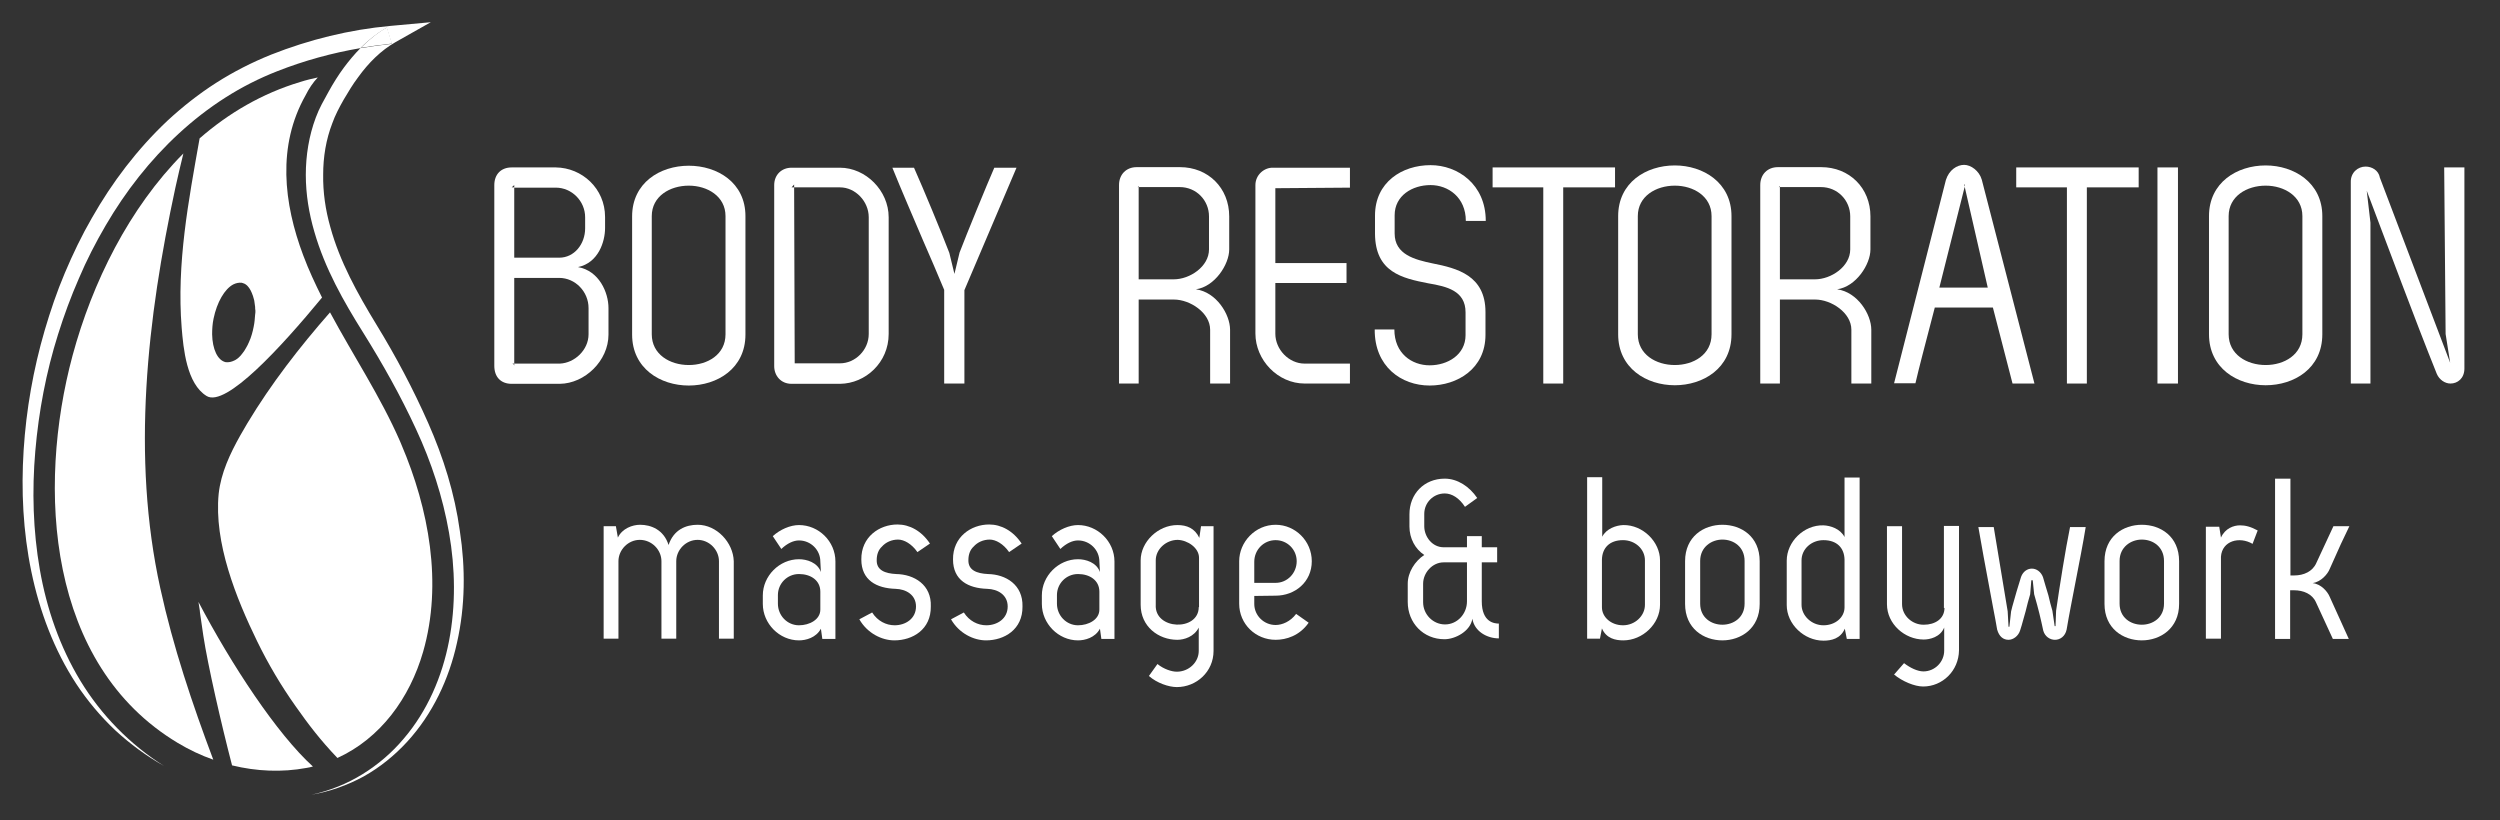 <?xml version="1.0" encoding="utf-8"?>
<!-- Generator: Adobe Illustrator 25.2.3, SVG Export Plug-In . SVG Version: 6.00 Build 0)  -->
<svg version="1.1" id="Layer_1" xmlns="http://www.w3.org/2000/svg" xmlns:xlink="http://www.w3.org/1999/xlink" x="0px" y="0px"
	 width="878px" height="288px" viewBox="0 0 878 288" style="enable-background:new 0 0 878 288;" xml:space="preserve">
<rect x="0" y="0" width="878" height="288" fill="#333333" stroke="none"/>
<style type="text/css">
	.st0{fill:#FFFFFF;}
</style>
<path class="st0" d="M61.6,65.9c0.9-4,1.8-8,2.8-12c-19.1,19.2-32,45.4-38.9,70.9c-12.6,46.8-8.9,108.6,36.9,136.1
	c4,2.4,8.2,4.4,12.5,5.9c-7.4-19.7-14.1-39.6-18.6-60.2C46.1,160.3,51.7,111.8,61.6,65.9z"/>
<path class="st0" d="M111.6,27.2c-1.9,0.4-4,0.9-6.2,1.6c-13.3,4-25.1,10.9-35.3,19.8c-3.9,22-8.1,43.9-6.3,66.5
	c0.6,7.2,1.7,19.7,8.8,24c6.7,4,26-17,40.5-34.6c-2.4-4.8-4.7-9.7-6.6-14.8c-6.9-18.3-9.2-38.5,0.8-56.2
	C108.5,31.1,109.9,29,111.6,27.2z M89.6,110.5c-0.1,1.4-0.2,2.8-0.5,4.2c-0.1,0.5-0.2,1-0.3,1.4c-0.2,0.9-0.5,1.8-0.8,2.7
	c-0.2,0.4-0.3,0.8-0.5,1.2c-0.3,0.8-0.7,1.5-1.1,2.2c-0.2,0.3-0.4,0.7-0.6,1c-0.4,0.6-0.9,1.2-1.3,1.7c-0.2,0.2-0.5,0.5-0.7,0.7
	c-0.5,0.4-1,0.8-1.5,1c-1,0.5-2,0.7-3,0.6c-2.9-0.6-4.7-4.6-4.8-9.8c0-1.7,0.1-3.6,0.5-5.5c1.2-5.8,3.9-10.4,6.9-12
	c1-0.5,2-0.7,3-0.6c0.3,0.1,0.6,0.2,0.9,0.3c0.4,0.2,0.7,0.4,1,0.7l0,0c0.6,0.6,1.2,1.5,1.6,2.5c0.3,0.7,0.6,1.5,0.8,2.4
	c0,0.1,0.1,0.3,0.1,0.4c0.1,0.7,0.2,1.4,0.3,2.2c0,0.4,0,0.8,0.1,1.3C89.7,109.6,89.7,110,89.6,110.5z"/>
<path class="st0" d="M84.4,152.9c-3.6,6.4-6.8,13.2-7.6,20.5c-1.7,17.2,6.1,36.6,13.5,51.8c3.9,8,8.4,15.6,13.5,22.8
	c4.5,6.4,8.6,11.8,14.7,18.2c15.1-6.9,25.4-21,30.1-37.3c6.9-24,2-50.2-7.6-72.7c-0.2-0.4-0.3-0.8-0.5-1.2
	c-6.9-15.8-16.5-30.2-24.6-45.3c-10.7,12.2-20.7,25.1-29,38.9C86,150.1,85.2,151.5,84.4,152.9z"/>
<path class="st0" d="M69.7,211.4c0.1,0.6,0.3,1.7,0.5,3.2c0,0.1,0,0.2,0,0.3c0.3,2.1,0.7,4.9,1.2,8.3c1.6,10.5,6.3,31,10.1,45.6
	c8.6,2.1,17.5,2.5,26.1,0.9c0.8-0.1,1.5-0.3,2.3-0.5C97.3,257.8,81.3,233.5,69.7,211.4z"/>
<path class="st0" d="M135.9,9.6c-3.5,2-6.5,4.5-9.2,7.2c3.7-0.6,7.3-1.1,11-1.5L135.9,9.6z"/>
<path class="st0" d="M150.4,148.6c-5.3-12-11.4-23.5-18.2-34.6c-6.7-11-12.9-22.2-16.2-34.3c-1.7-6-2.6-12.2-2.5-18.4
	c0-6.2,1-12.3,3.2-18c0.5-1.4,1.1-2.8,1.8-4.2c0.6-1.3,1.5-2.8,2.2-4.1c1.6-2.7,3.2-5.4,5.1-7.9c3.6-5,8-9.4,13.1-12.3l12.4-7
	l-14.2,1.3c-14.3,1.3-28.5,4.8-41.9,10.1c-6.7,2.7-13.2,6-19.3,9.9s-11.8,8.4-17.1,13.3C48.2,52.4,39.4,64,32.3,76.5
	c-3.6,6.2-6.7,12.7-9.5,19.3c-2.8,6.6-5.1,13.4-7.1,20.2c-4,13.7-6.5,27.9-7.4,42.1c-0.9,14.2-0.2,28.6,2.7,42.6s8,27.6,15.8,39.5
	c3.9,5.9,8.5,11.4,13.7,16.3c5.2,4.8,10.9,9,17.1,12.5c-11.9-7.5-22-17.8-29.3-29.8S16.4,213.8,14,200.1
	c-2.4-13.7-2.8-27.8-1.6-41.7c1.2-13.9,3.8-27.7,8-41c2.1-6.7,4.5-13.2,7.3-19.6c2.7-6.4,5.9-12.6,9.4-18.6c7-12,15.6-23,25.7-32.3
	c5.1-4.7,10.5-8.9,16.3-12.6c5.8-3.7,11.9-6.8,18.3-9.3c9.4-3.7,19.2-6.4,29.2-8.1c2.7-2.8,5.8-5.2,9.2-7.2l1.8,5.7
	c-3.7,0.4-7.4,0.9-11,1.5c-2.1,2.1-4,4.4-5.8,6.8c-2,2.7-3.8,5.6-5.4,8.5c-0.8,1.5-1.6,2.9-2.4,4.4s-1.5,3.1-2.1,4.7
	c-2.4,6.4-3.5,13.3-3.5,20.1c0,6.8,1.1,13.5,3,20c3.7,12.9,10.3,24.5,17.2,35.5c6.8,10.9,13.1,22.1,18.5,33.8
	c5.4,11.6,9.4,23.8,11.6,36.4c2.2,12.5,2.4,25.5,0,38s-7.6,24.6-15.9,34.3c-4.1,4.9-9,9.1-14.5,12.5s-11.5,5.8-17.9,7.2
	c6.4-1.1,12.6-3.3,18.3-6.4c5.7-3.2,10.8-7.3,15.3-12.2c8.9-9.7,14.7-22,17.5-34.8c2.9-12.8,3-26.2,1-39.2
	C159.7,173.3,155.7,160.6,150.4,148.6z"/>
<path class="st0" d="M213.7,108.2c0-5.5-3.3-13.1-10.7-14.4c7.2-1.5,9.5-9,9.5-13.7v-3.9c0-10-8.1-17.3-17.3-17.4h-15.5
	c-3.8,0-6.1,2.5-6.1,6.2v63.5c0,3.9,2.3,6.3,6.1,6.3h16.9c8.8-0.1,17.1-8.1,17.1-17.3V108.2z M180.6,65v0.9h14.6
	c5.6,0,10.3,4.7,10.3,10.4v3.9c0,5.5-3.8,10.3-9.1,10.3h-15.8V65.8h-0.9L180.6,65z M206.7,117.4c0,5.5-4.9,10.1-10.1,10.3h-16v0.8
	c0-0.4-0.3-0.7-0.7-0.8h0.7V97.6h15.8c5.6,0,10.3,4.8,10.3,10.6V117.4z"/>
<path class="st0" d="M241.9,58.2c-10.1,0-19.9,6-19.9,17.8v41.5c0,11.9,9.9,17.9,19.9,17.9s19.9-6,19.9-17.9V75.9
	C261.8,64.1,251.9,58.2,241.9,58.2z M254.8,117.4c0,7.2-6.4,10.8-12.9,10.8c-6.6,0-13-3.7-13-10.8V75.9c0-7,6.4-10.7,13-10.7
	c6.5,0,12.9,3.7,12.9,10.7V117.4z"/>
<path class="st0" d="M312.1,117.3v-41c0-9.4-8.1-17.4-17.1-17.4h-17c-3.5,0-6.1,2.5-6.1,6.1v63.6c0,3.3,2.3,6.2,6.1,6.2h17
	C304,134.7,312.1,127.3,312.1,117.3z M305.1,117.3c0,5.6-4.7,10.3-10.1,10.3h-15.9l-0.2-61.8H278l0.9-1v1H295
	c5.4,0,10.1,4.9,10.1,10.5V117.3z"/>
<path class="st0" d="M338.7,134.7v-32.8l18.3-43h-7.8c-2.5,5.7-9.8,23.5-12.2,29.8l-1.8,7.5l-1.8-7.4c-2.8-7.3-9.1-22.5-12.4-29.9
	h-7.6c3.1,7.7,7.4,17.6,10.8,25.6c2.6,6,5.1,11.7,7.4,17.3v32.9L338.7,134.7L338.7,134.7z"/>
<path class="st0" d="M420,101.6c6.6-0.9,11.7-8.7,11.7-14V76c0-10-7.4-17.3-17.3-17.3h-15.2c-3.7,0-6.2,2.6-6.2,6.3v69.7h6.9v-29.5
	h12.4c5.6,0,12.7,4.6,12.7,10.6v18.9h7v-18.9C432,110.4,427.2,102.6,420,101.6z M399.9,98.1V65.7h-0.5c0.3,0,0.4-0.2,0.5-0.4v0.4
	h14.4c5.9,0,10.3,4.7,10.3,10.3v11.6c0,6-6.7,10.5-12.4,10.5H399.9z"/>
<path class="st0" d="M440.9,65v52.1c0,9.4,7.9,17.6,17.3,17.6h15.9v-7h-15.9c-5.6,0-10.3-5-10.3-10.5V99.4h25v-7h-25V66.1l26.2-0.2
	v-7h-27C444,58.8,440.9,61.4,440.9,65z"/>
<path class="st0" d="M521.7,117.6v-8c0-12.9-10-15.4-18.6-17.1c-6.2-1.3-13.3-3.1-13.3-10.5v-6.4c0-6.9,6.2-10.6,12.6-10.6
	c6.2,0,12.4,4.3,12.4,12.6h7c0-12.9-9.9-19.6-19.4-19.6c-10,0-19.5,6-19.5,17.7v6.4c0.1,13.5,9.5,15.6,18.7,17.4
	c6.5,1.1,13.1,2.6,13.1,10.2v8c0,6.9-6.3,10.6-12.6,10.6c-6.3,0-12.4-4.2-12.4-12.6h-6.9c-0.1,13,9.3,19.7,19.3,19.7
	C511.8,135.4,521.7,129.5,521.7,117.6z"/>
<polygon class="st0" points="567.2,58.8 524.2,58.8 524.2,65.8 542,65.8 542,134.7 549,134.7 549,65.8 567.2,65.8 "/>
<path class="st0" d="M608.1,117.4V75.9c0-11.8-10-17.8-19.9-17.8c-10.1,0-19.9,6-19.9,17.8v41.5c0,11.9,9.9,17.9,19.9,17.9
	C598.1,135.3,608.1,129.4,608.1,117.4z M601.1,117.4c0,7.2-6.4,10.8-12.9,10.8c-6.6,0-13-3.7-13-10.8V75.9c0-7,6.4-10.7,13-10.7
	c6.5,0,12.9,3.7,12.9,10.7V117.4z"/>
<path class="st0" d="M645.2,101.6c6.6-0.9,11.7-8.7,11.7-14V76c0-10-7.4-17.3-17.3-17.3h-15.2c-3.7,0-6.2,2.6-6.2,6.3v69.7h6.9
	v-29.5h12.4c5.6,0,12.7,4.6,12.7,10.6v18.9h7v-18.9C657.2,110.4,652.4,102.6,645.2,101.6z M625.1,98.1V65.7h-0.5
	c0.3,0,0.4-0.2,0.5-0.4v0.4h14.4c5.9,0,10.3,4.7,10.3,10.3v11.6c0,6-6.7,10.5-12.4,10.5H625.1z"/>
<path class="st0" d="M679.5,108h20.4l6.9,26.7h7.7L696,63.1c-0.9-3.1-3.8-5.2-6.2-5.2c-2.5,0-5.3,1.8-6.4,5.3l-18.2,71.4h7.5
	C674,129,675.8,122.2,679.5,108z M690,65.6l-0.2-1l0.3,0.4C690,65.3,690,65.4,690,65.6l8.1,35.4h-17L690,65.6z"/>
<polygon class="st0" points="751.1,58.8 708.1,58.8 708.1,65.8 725.9,65.8 725.9,134.7 732.9,134.7 732.9,65.8 751.1,65.8 "/>
<rect x="757.7" y="58.8" class="st0" width="7.2" height="75.9"/>
<path class="st0" d="M815.6,117.4V75.9c0-11.8-10-17.8-19.9-17.8c-10.1,0-19.9,6-19.9,17.8v41.5c0,11.9,9.9,17.9,19.9,17.9
	C805.7,135.3,815.6,129.4,815.6,117.4z M808.6,117.4c0,7.2-6.4,10.8-12.9,10.8c-6.6,0-13-3.7-13-10.8V75.9c0-7,6.4-10.7,13-10.7
	c6.5,0,12.9,3.7,12.9,10.7V117.4z"/>
<path class="st0" d="M858.4,58.8l0.5,58.5l1.6,10.1l-24.8-65.3l0.1,0.2c-0.5-2.5-2.8-3.8-5-3.8c-2.7,0-5.3,2.1-5.2,5.5v70.7h6.9
	V78.2L831.2,67c7.7,20.2,16.6,44.4,24.6,64.3c0.9,2.1,2.9,3.4,4.8,3.4c2.5,0,4.9-1.8,4.9-5.3V58.8H858.4z"/>
<path class="st0" d="M245,184.3c-4.1,0-8.4,1.7-10.2,7.1c-1.7-5.4-6.2-7.1-10-7.1c-2.7,0-6.3,1.3-7.8,4.5l-0.7-4H212v39.5h5.2v-27.2
	c0-4,3.4-7.5,7.5-7.5c4.2,0,7.6,3.5,7.6,7.5v27.2h5.2v-27.2c0-4,3.4-7.5,7.5-7.5s7.5,3.5,7.5,7.5v27.2h5.2v-27.2
	C257.5,190.5,251.7,184.3,245,184.3z"/>
<path class="st0" d="M280.6,184.4c-3.1,0-6.7,1.6-9.2,3.9l3,4.5c2.1-2,4.3-3,6.2-3c4.1,0,7.5,3.3,7.5,7.4l0.2,3.7
	c-1.2-3.4-5-4.5-7.7-4.5c-6.9,0-12.7,5.9-12.7,12.7v3c0,6.9,5.8,12.8,12.7,12.8c2.4,0,6-0.9,7.7-4.1l0.5,3.6h4.6v-27.2
	C293.4,190.1,287.5,184.4,280.6,184.4z M288.1,214.1c0,3.5-3.8,5.5-7.5,5.5c-4.1,0-7.4-3.4-7.4-7.6v-3c0-4.1,3.3-7.4,7.4-7.4
	s7.5,2.2,7.5,6.2V214.1z"/>
<path class="st0" d="M314.7,201.6c-3.8-0.2-6.9-1.3-6.8-4.9c0-2.1,0.7-3.7,1.8-4.7c1.4-1.6,3.5-2.5,5.7-2.5c2.1,0,4.8,1.5,6.8,4.4
	l4.4-3c-3-4.5-7.2-6.7-11.4-6.7c-6.4,0-12.8,4.4-12.7,12.3c0,7.3,5.4,10.1,12,10.3c3.7,0.1,7.2,2.1,7.2,6.2c0,4.3-3.7,6.6-7.5,6.6
	c-3,0-6-1.5-7.9-4.5l-4.5,2.4c2.8,4.9,7.9,7.4,12.3,7.4c6.4,0,12.9-3.8,12.8-11.9C327.2,205.4,321.1,201.7,314.7,201.6z"/>
<path class="st0" d="M346.9,201.6c-3.8-0.2-6.9-1.3-6.8-4.9c0-2.1,0.7-3.7,1.8-4.7c1.4-1.6,3.5-2.5,5.7-2.5c2.1,0,4.8,1.5,6.8,4.4
	l4.4-3c-3-4.5-7.2-6.7-11.4-6.7c-6.4,0-12.8,4.4-12.7,12.3c0,7.3,5.4,10.1,12,10.3c3.7,0.1,7.2,2.1,7.2,6.2c0,4.3-3.7,6.6-7.5,6.6
	c-3,0-6-1.5-7.9-4.5l-4.5,2.4c2.8,4.9,7.9,7.4,12.3,7.4c6.4,0,12.9-3.8,12.8-11.9C359.3,205.4,353.3,201.7,346.9,201.6z"/>
<path class="st0" d="M378.6,184.4c-3.1,0-6.7,1.6-9.2,3.9l3,4.5c2.1-2,4.3-3,6.2-3c4.1,0,7.5,3.3,7.5,7.4l0.2,3.7
	c-1.2-3.4-5-4.5-7.7-4.5c-6.9,0-12.7,5.9-12.7,12.7v3c0,6.9,5.8,12.8,12.7,12.8c2.4,0,6-0.9,7.7-4.1l0.5,3.6h4.6v-27.2
	C391.4,190.1,385.4,184.4,378.6,184.4z M386.1,214.1c0,3.5-3.8,5.5-7.5,5.5c-4.1,0-7.4-3.4-7.4-7.6v-3c0-4.1,3.3-7.4,7.4-7.4
	s7.5,2.2,7.5,6.2V214.1z"/>
<path class="st0" d="M421.2,188.9c-1.6-3.4-4.4-4.5-7.7-4.5c-6.8,0-12.9,5.9-12.9,12.4v15.6c0,7.6,6.2,12.3,12.9,12.3
	c2.4,0,5.9-1.1,7.5-4.3v8.2c0,4-3.5,7.3-7.7,7.3c-1.8,0-4.6-0.9-6.8-2.7l-3,4.2c2.8,2.5,7,3.9,9.8,3.9c6.9,0,12.9-5.4,12.9-12.7
	v-43.8h-4.4L421.2,188.9z M421,213.2c0,8.6-15.6,8.1-15.1-0.8v-15.6c0-4,3.7-7.2,7.7-7.2c3.5,0.1,7.5,2.8,7.5,6.3v17.3H421z"/>
<path class="st0" d="M448,209.2c6.8,0,12.7-4.8,12.7-12.1c0-7.1-5.8-12.8-12.7-12.8c-7.2,0-12.8,6.1-12.8,12.8V212
	c0,7.2,5.8,12.7,12.8,12.7c3.7,0,8.4-1.4,11.6-6l-4.4-3.1c-2,2.7-4.9,3.9-7.2,3.9c-4.1,0-7.5-3.3-7.5-7.4v-2.8L448,209.2L448,209.2z
	 M440.5,197.3c0-4.2,3.3-7.6,7.5-7.6c4.1,0,7.4,3.3,7.4,7.4c0,4.2-3.3,7.6-7.4,7.6h-7.5V197.3z"/>
<path class="st0" d="M520.4,211.2v-13.7h5.4v-5.3h-5.4v-3.9h-5.2v3.9H507c-4,0-6.8-3.7-6.8-7.4v-4.3c0-4,3.2-7.2,7.2-7.2
	c2.5,0,5.1,1.6,7.1,4.7l4.3-3.1c-2.7-4-6.9-6.8-11.4-6.8c-7.3,0-12.4,5.4-12.4,12.5v4.3c0,4.2,2,7.9,5.2,10
	c-3.3,2.2-5.8,6.1-5.8,10.1v6.4c0,7.4,5.5,13.1,12.9,13.1c3.8,0,9.1-2.8,9.8-7.2c0.7,4.4,5.1,6.9,9.3,6.9V219
	C524.9,219,520.4,218.6,520.4,211.2z M515.2,211.2c0,4.4-3.4,8.1-7.7,8.1c-4.2,0-7.7-3.5-7.7-7.8V205c0-3.8,3.2-7.5,7.2-7.5h8.2
	V211.2z"/>
<path class="st0" d="M570.1,184.4c-2.5,0.1-5.9,1.2-7.4,4.1v-20.9h-5.3v56.7h4.5l0.7-3.6c1.5,3.5,4.7,4.2,7.5,4.2
	c6.8,0,12.9-5.8,12.9-12.5v-15.6C583,190.3,577,184.3,570.1,184.4z M577.7,212.4c0,3.9-3.5,7.2-7.7,7.2s-7.4-2.9-7.4-6.3v-16.8
	c0.1-4,2.6-6.8,7.4-6.8c4.1,0,7.7,3,7.7,7.1V212.4z"/>
<path class="st0" d="M604.9,184.3c-6.5,0-13.1,4.1-13.1,12.8v15c0,8.6,6.5,12.8,13.1,12.8c6.5,0,13.1-4.2,13.1-12.8v-15
	C618,188.4,611.5,184.3,604.9,184.3z M612.7,212c0,4.9-3.9,7.4-7.8,7.4c-3.9,0-7.8-2.5-7.8-7.4v-15c0-4.9,4-7.5,7.8-7.5
	c4,0,7.8,2.6,7.8,7.5V212z"/>
<path class="st0" d="M647.8,188.6c-1.5-2.9-4.9-4-7.4-4.1c-6.9-0.2-12.9,5.8-12.9,12.4v15.6c0,6.7,6.1,12.5,12.9,12.5
	c2.8,0,6-0.7,7.5-4.2l0.7,3.6h4.5v-56.7h-5.3V188.6z M647.8,213.3c0,3.5-3.2,6.3-7.4,6.3s-7.7-3.4-7.7-7.2v-15.6
	c0-4,3.5-7.1,7.7-7.1c4.8,0,7.3,2.8,7.4,6.8V213.3z"/>
<path class="st0" d="M682.9,213.5c0,3.9-3.4,5.9-7.2,5.9c-4,0.1-7.7-3.1-7.7-7.2v-27.4h-5.3v27.4c0,6.9,6.2,12.4,12.9,12.4
	c2.1,0,5.8-0.8,7.2-4.2v8.1c0,4-3.3,7.3-7.3,7.3c-2,0-4.6-1.2-6.8-2.9l-3.5,4c2.9,2.4,7.2,4.2,10.2,4.2c6.8,0,12.5-5.5,12.6-12.7
	v-43.7h-5.3v28.8H682.9z"/>
<path class="st0" d="M722.1,214.5l-0.2,5.4h-0.3l-0.8-5.4c-0.5-1.7-1-3.6-1.4-5.4c-0.7-2.2-1.3-4.4-1.9-6.4c-0.7-1.9-2.3-3-3.9-3
	c-1.6,0-3.1,1-3.8,2.9c-1,3.1-2.1,6.9-3.1,10.5c-0.2,0.6-0.2,1.1-0.4,1.6l-0.6,5.4h-0.3l-0.3-5.4l-4.9-29.6h-5.4
	c1.1,6.3,2.5,14.1,3.8,20.9c0.9,5.2,2,10.3,2.8,15.1c0.7,2.5,2.2,3.6,4,3.6c1.6,0,3.5-1.3,4.1-3.4c0.7-2.1,1.2-4.3,1.9-6.6
	c0.5-2.1,1-4,1.6-6l0.4-4.9h0.5l0.5,4.9c1.6,5.5,2.3,8.6,3.2,12.8c0.6,2.1,2.4,3.2,4.1,3.2c1.8,0,3.6-1.2,4.1-3.6
	c0.9-5.4,2.1-11.3,3.2-17.1c1.2-6.2,2.6-13.3,3.5-18.9H727C725.3,193.5,723.5,204.9,722.1,214.5z"/>
<path class="st0" d="M752.2,184.3c-6.5,0-13.1,4.1-13.1,12.8v15c0,8.6,6.5,12.8,13.1,12.8c6.5,0,13.1-4.2,13.1-12.8v-15
	C765.3,188.4,758.8,184.3,752.2,184.3z M760,212c0,4.9-3.9,7.4-7.8,7.4c-3.9,0-7.8-2.5-7.8-7.4v-15c0-4.9,4-7.5,7.8-7.5
	c4,0,7.8,2.6,7.8,7.5V212z"/>
<path class="st0" d="M780,188.8l-0.6-3.8h-4.7v39.3h5.3v-28.8c0.4-5.6,6.5-7.2,11.1-4.5l1.8-4.7c-2.6-1.4-4.4-1.8-6.2-1.8
	C784.5,184.5,781.5,185.5,780,188.8z"/>
<path class="st0" d="M818.2,199.8c1.1-2.5,2.6-5.8,3.9-8.7c0.7-1.5,2.4-5,3-6.3h-5.6l-6,12.9c-1.3,3-4.4,4.4-7.8,4.4h-1.3v-34H799
	v56.3h5.3v-17.1h1.3c3.4,0,6.5,1.3,7.8,4.3l5.9,12.8h5.6l-6.8-15c-0.7-1.6-2.9-4.3-5.9-4.6C815.2,204.3,817.5,201.6,818.2,199.8z"/>
</svg>
